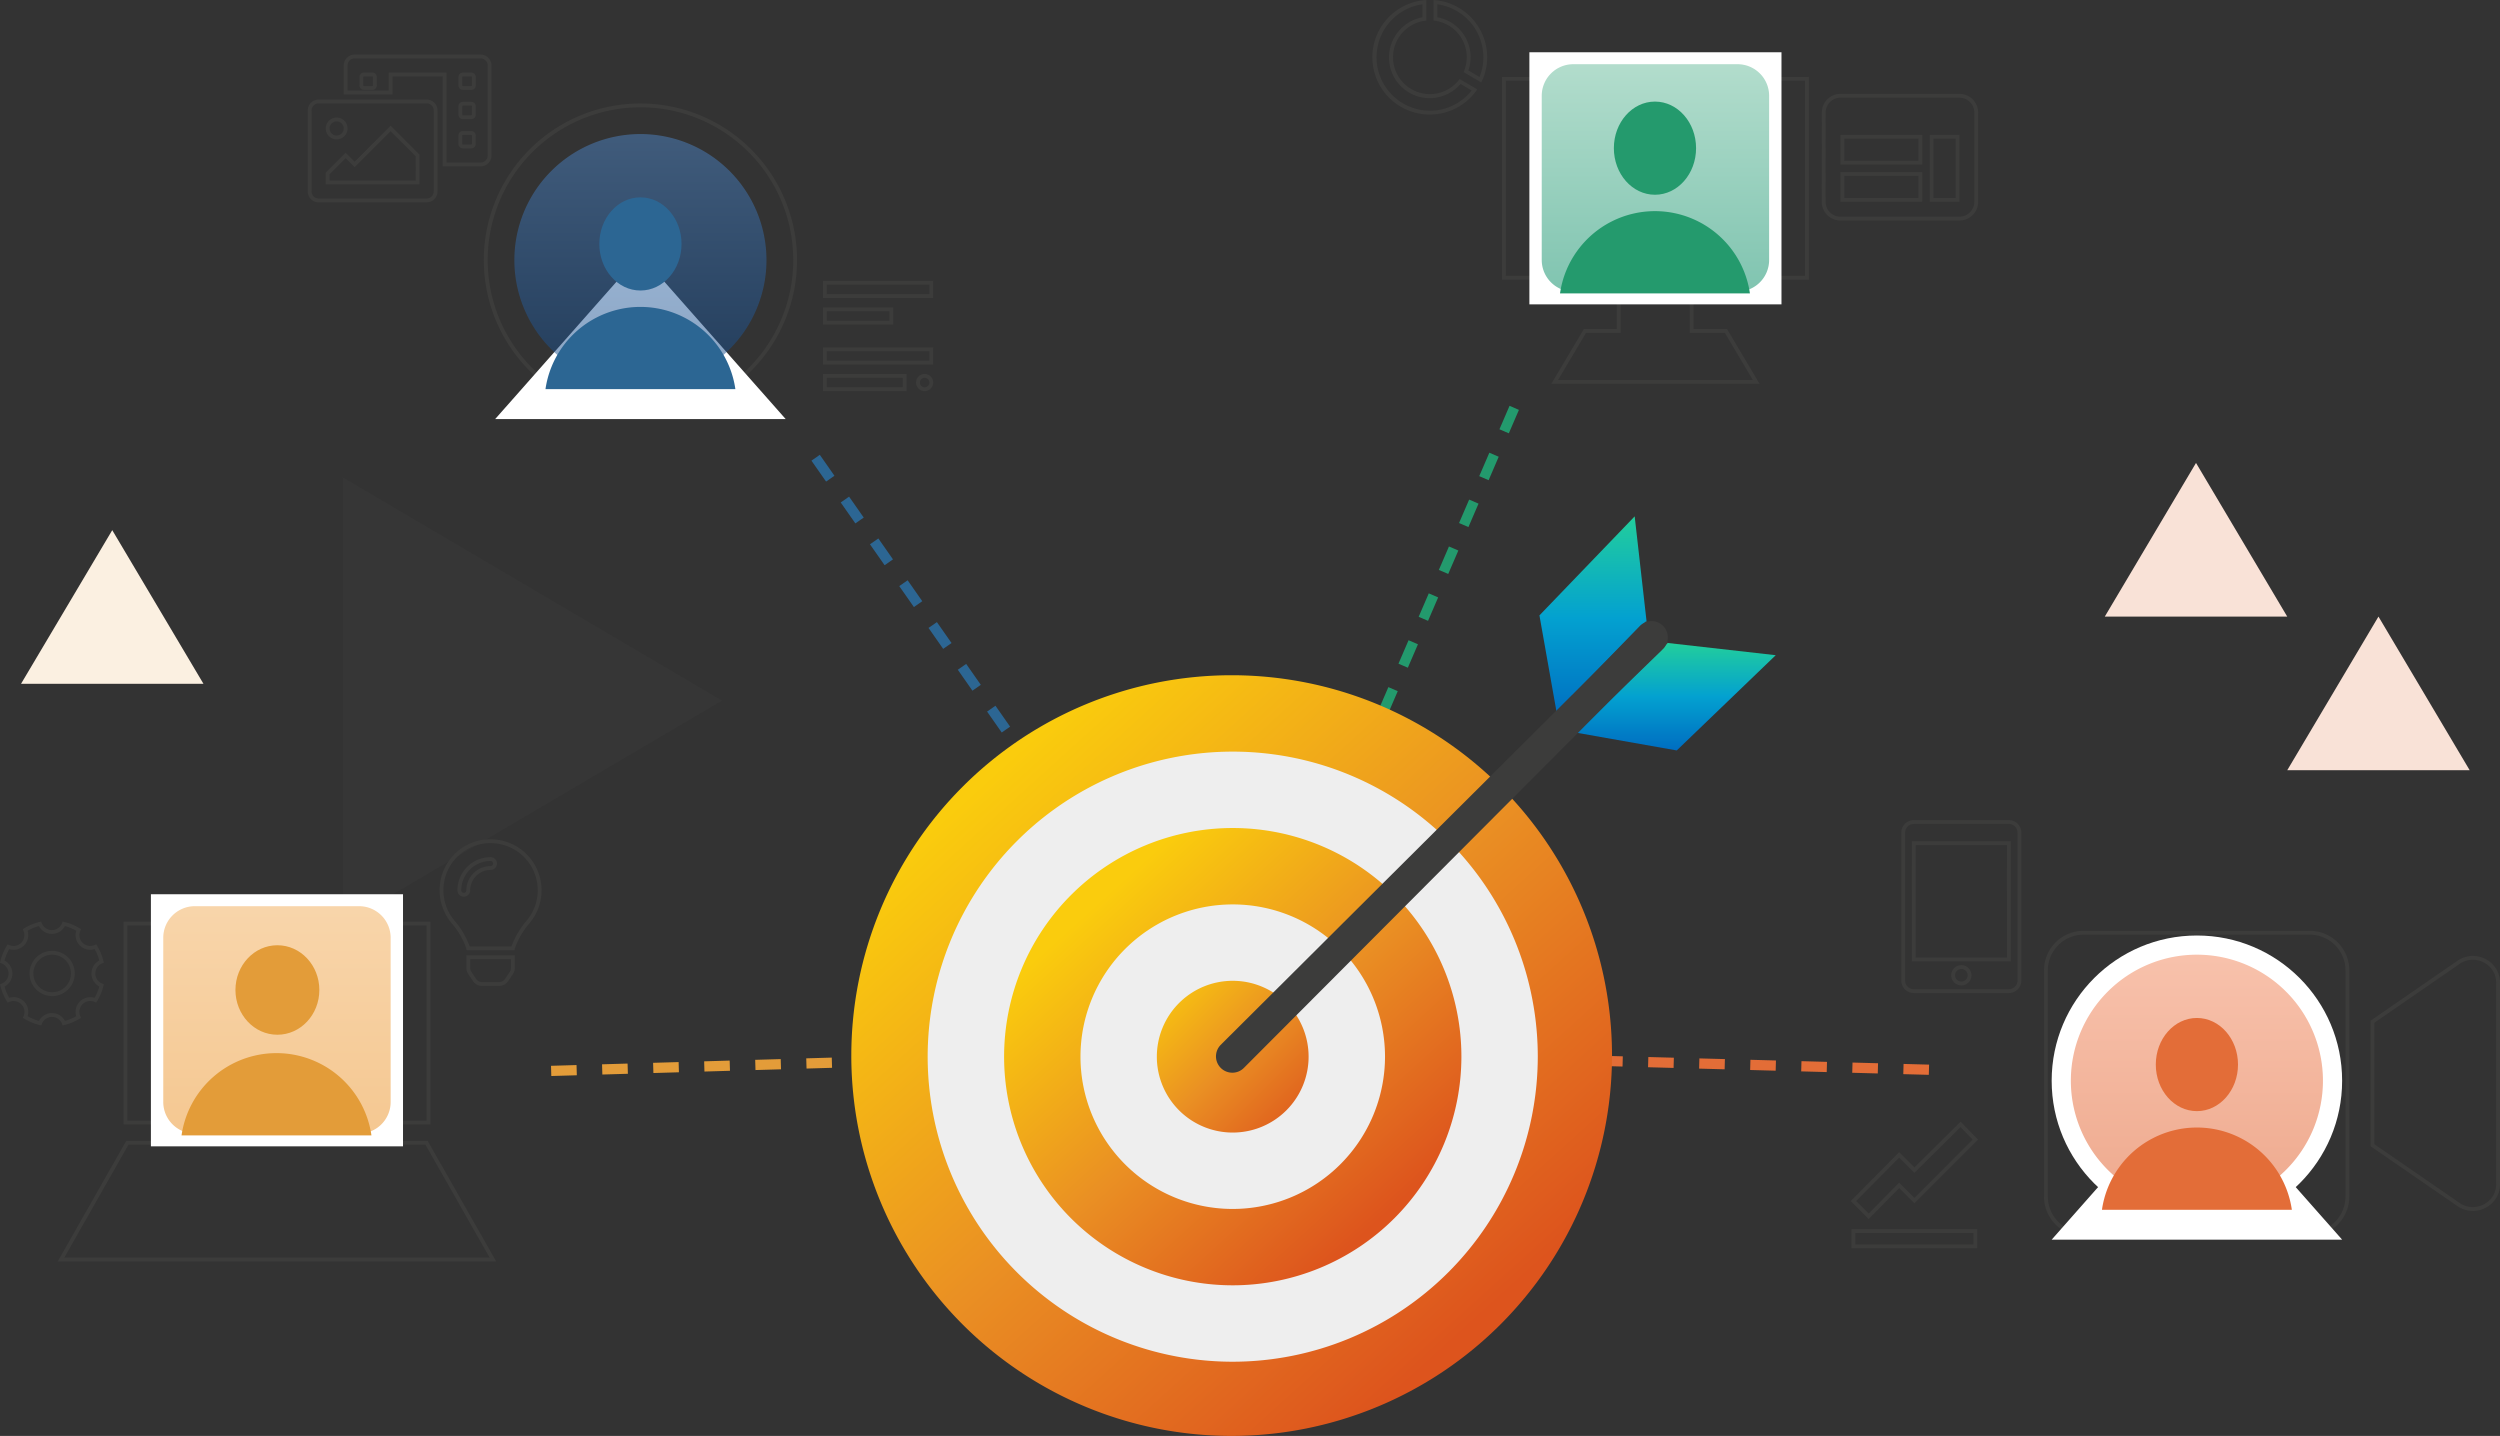 <svg xmlns="http://www.w3.org/2000/svg" xmlns:xlink="http://www.w3.org/1999/xlink" width="489.733" height="281.291" viewBox="0 0 489.733 281.291"><rect x="0" y="0" width="489.733" height="281.291" fill="#333333" stroke="none"/><defs><linearGradient id="a" x1="0.827" y1="0.842" x2="0.184" y2="0.132" gradientUnits="objectBoundingBox"><stop offset="0" stop-color="#dd541d"/><stop offset="0.5" stop-color="#ea9023"/><stop offset="1" stop-color="#facc0d"/></linearGradient><linearGradient id="b" x1="0.832" y1="0.845" x2="0.21" y2="0.159" xlink:href="#a"/><linearGradient id="c" x1="1" y1="1" x2="0" y2="0" xlink:href="#a"/><linearGradient id="d" x1="0.5" x2="0.5" y2="1" gradientUnits="objectBoundingBox"><stop offset="0" stop-color="#22ce9c"/><stop offset="0.5" stop-color="#03a1d0"/><stop offset="1" stop-color="#006dc1"/></linearGradient><linearGradient id="f" x1="0.5" x2="0.5" y2="1" gradientUnits="objectBoundingBox"><stop offset="0" stop-color="#f2ab55"/><stop offset="1" stop-color="#ea9023"/></linearGradient><linearGradient id="g" x1="0.5" x2="0.5" y2="1" gradientUnits="objectBoundingBox"><stop offset="0" stop-color="#65ba99"/><stop offset="1" stop-color="#008961"/></linearGradient><linearGradient id="h" x1="0.5" x2="0.5" y2="1" gradientUnits="objectBoundingBox"><stop offset="0" stop-color="#4e85c5"/><stop offset="1" stop-color="#134784"/></linearGradient><linearGradient id="i" x1="0.5" x2="0.5" y2="1" gradientUnits="objectBoundingBox"><stop offset="0" stop-color="#f08357"/><stop offset="1" stop-color="#dd541d"/></linearGradient></defs><g transform="translate(-736.149 -264.409)"><g transform="translate(740.268 355.094)"><g transform="translate(63.016 2.822)" opacity="0.449"><path d="M43.735,0,87.47,74.3H0Z" transform="translate(74.303 0) rotate(90)" fill="#767675" opacity="0.103"/></g><g transform="translate(443.936 30.097)"><path d="M17.87,0l17.87,30.1H0Z" fill="#f9e2d7"/></g><g transform="translate(0 13.168)"><path d="M17.87,0l17.87,30.1H0Z" fill="#fbf0e1"/></g><g transform="translate(408.195)"><path d="M17.87,0l17.87,30.1H0Z" fill="#f9e2d7"/></g></g><g transform="translate(736.59 264.823)"><path d="M.029,4.91l-.058-2,5-.146.058,2Zm10-.292-.058-2,5-.146.058,2Zm10-.292-.058-2,5-.146.058,2Zm10-.292-.058-2,5-.146.058,2Zm10-.292-.058-2,5-.146.058,2Zm10-.292-.058-2,5-.146.058,2Zm10-.292-.058-2,5-.146.058,2Zm10-.292-.058-2,5-.146.058,2Zm10-.292-.058-2,5-.146.058,2Zm10-.292-.058-2,5-.146.058,2Zm10-.292-.058-2,5-.146.058,2Zm10-.292-.058-2,5-.146.058,2Zm10-.292-.058-2,5-.146.058,2Zm10-.292-.058-2L133.889-1l.058,2Z" transform="translate(107.527 205.46)" fill="#e39c39"/><path d="M81.291,117.874l-1.826-2.609,1.638-1.147,1.826,2.609Zm-4.693-6.7-2.867-4.1,1.638-1.147,2.867,4.1Zm-5.735-8.192L68,98.881l1.638-1.147,2.867,4.1Zm-5.735-8.192-2.867-4.1L63.9,89.542l2.867,4.1Zm-5.735-8.192-2.867-4.1,1.638-1.147,2.867,4.1ZM53.66,78.4l-2.867-4.1,1.638-1.147,2.867,4.1Zm-5.735-8.192-2.867-4.1L46.7,64.965l2.867,4.1ZM42.19,62.016l-2.867-4.1,1.638-1.147,2.867,4.1Zm-5.735-8.192-2.867-4.1,1.638-1.147,2.867,4.1Zm-5.735-8.192-2.867-4.1,1.638-1.147,2.867,4.1Zm-5.735-8.192-2.867-4.1L23.758,32.2l2.867,4.1Zm-5.735-8.192-2.867-4.1L18.023,24l2.867,4.1Zm-5.735-8.192-2.867-4.1,1.638-1.147,2.867,4.1ZM7.783,12.862l-2.867-4.1L6.554,7.619l2.867,4.1ZM2.048,4.67-.819.573.819-.573l2.867,4.1Z" transform="translate(159.335 89.255)" fill="#2c6693"/><path d="M2.25,124.381.413,123.59,2.391,119l1.837.791ZM6.206,115.2l-1.837-.791,1.978-4.592,1.837.791Zm3.956-9.184-1.837-.791L10.3,100.63l1.837.791Zm3.956-9.184-1.837-.791,1.978-4.592,1.837.791Zm3.956-9.184-1.837-.791,1.978-4.592,1.837.791Zm3.956-9.184-1.837-.791,1.978-4.592,1.837.791Zm3.956-9.184-1.837-.791,1.978-4.592,1.837.791Zm3.956-9.184L28.107,59.3l1.978-4.592,1.837.791ZM33.9,50.908l-1.837-.791,1.978-4.592,1.837.791Zm3.956-9.184-1.837-.791L38,36.341l1.837.791Zm3.956-9.184-1.837-.791,1.978-4.592,1.837.791Zm3.956-9.184-1.837-.791,1.978-4.592,1.837.791Zm3.956-9.184-1.837-.791,1.978-4.592L51.7,9.58Zm3.956-9.184L51.844,4.2,53.822-.4,55.659.4Z" transform="translate(241.446 79.48)" fill="#239a6d"/><path d="M135.954,4.681l-5-.135.054-2,5,.135Zm-10-.271-5-.135.054-2,5,.135Zm-10-.271-5-.135.054-2,5,.135Zm-10-.271-5-.135.054-2,5,.135Zm-10-.271-5-.135.054-2,5,.135Zm-10-.271-5-.135.054-2,5,.135Zm-10-.271-5-.135.054-2,5,.135Zm-10-.271-5-.135.054-2,5,.135Zm-10-.271-5-.135.054-2,5,.135Zm-10-.271-5-.135.054-2,5,.135Zm-10-.271-5-.135.054-2,5,.135Zm-10-.271-5-.135.054-2,5,.135ZM16,1.433,11,1.3l.054-2,5,.135ZM6,1.163,1,1.028l.054-2,5,.135Z" transform="translate(241.446 205.458)" fill="#e36d37"/><g transform="translate(166.324 100.737)"><path d="M81.507,218.2a74.508,74.508,0,1,1,74.51-74.51,74.591,74.591,0,0,1-74.51,74.51" transform="translate(-7 -38.061)" fill="url(#a)"/><path d="M100.019,221.958A59.758,59.758,0,1,1,159.774,162.2a59.825,59.825,0,0,1-59.755,59.758" transform="translate(-25.298 -56.356)" fill="#eee"/><path d="M118.312,225.291a44.791,44.791,0,1,1,44.794-44.79,44.842,44.842,0,0,1-44.794,44.79" transform="translate(-43.592 -74.657)" fill="url(#b)"/><path d="M136.614,228.632a29.828,29.828,0,1,1,29.829-29.83,29.865,29.865,0,0,1-29.829,29.83" transform="translate(-61.893 -92.958)" fill="#eee"/><path d="M169.768,217.1a14.864,14.864,0,1,1-14.859-14.86,14.864,14.864,0,0,1,14.859,14.86" transform="translate(-80.188 -111.259)" fill="url(#c)"/><path d="M320.85,72.55l20.5,3.628,19.394-18.659-21.2-2.4Z" transform="translate(-179.655 -30.32)" fill="url(#d)"/><path d="M310.265,39.888,306.635,19.4,325.292,0l2.4,21.2Z" transform="translate(-171.835 0)" fill="url(#d)"/><path d="M56.373,112.367c-2.052,1.634-2.212,2.123-4.945,4.515l51.876,52,2.377-2.649,2.154-1.887Z" transform="translate(-31.441 -61.816)" fill="none" opacity="0.166"/><path d="M171.277,133.118h0a3.175,3.175,0,0,1-2.282.957,3.2,3.2,0,0,1-2.09-5.625l-.006-.011,83.171-82.831,4.238,4.235Z" transform="translate(-94.355 -25.09)" fill="#3c3c3b"/><path d="M5.484,84.443h0A3.175,3.175,0,0,1,3.2,85.4a3.2,3.2,0,0,1-2.09-5.625l-.006-.011L83.52,0l.757,3.274Z" transform="translate(159.952 105.917) rotate(180)" fill="#3c3c3b"/></g><g transform="translate(0 164.377)"><g transform="translate(10.871 10.385)"><path d="M.75.75V38.973H59.371V.75H.75M0,0H60.121V39.723H0Z" transform="translate(12.883 5.368)" fill="#3c3c3b"/><path d="M84.6,22.869,72.03.75H13.855L1.289,22.869H84.6m1.289.75H0L13.419,0H72.467Z" transform="translate(0 48.311)" fill="#3c3c3b"/><g transform="translate(18.25 0)"><rect width="49.385" height="49.385" transform="translate(0)" fill="#fff"/><path d="M44.359,6H12.187A6.194,6.194,0,0,0,6,12.187V44.359a6.194,6.194,0,0,0,6.187,6.187H44.359a6.194,6.194,0,0,0,6.187-6.187V12.187A6.194,6.194,0,0,0,44.359,6Z" transform="translate(-3.581 -3.662)" opacity="0.498" fill="url(#f)"/><g transform="translate(6.001 9.99)"><g transform="translate(0)"><ellipse cx="8.218" cy="8.766" rx="8.218" ry="8.766" transform="translate(10.559)" fill="#e39c39"/><path d="M37.2,16.1H0a18.792,18.792,0,0,1,37.2,0Z" transform="translate(0 21.146)" fill="#e39c39"/></g></g></g></g><path d="M16.333,4.059l.32.077a10.231,10.231,0,0,1,3,1.247l.277.171-.131.3A2.123,2.123,0,0,0,21.74,8.843a2.157,2.157,0,0,0,.868-.186l.3-.131.171.278a10.291,10.291,0,0,1,1.246,3l.076.319-.306.118a2.132,2.132,0,0,0,0,3.978l.3.119-.076.318a10.327,10.327,0,0,1-1.246,3l-.172.28-.3-.133a2.136,2.136,0,0,0-.861-.181A2.121,2.121,0,0,0,19.8,22.612l.132.3-.279.172a10.292,10.292,0,0,1-3,1.246l-.32.076-.118-.307a2.122,2.122,0,0,0-3.962,0l-.118.307-.32-.077a10.327,10.327,0,0,1-3-1.246l-.279-.172.132-.3a2.127,2.127,0,0,0-2.806-2.8l-.3.131-.171-.278a10.292,10.292,0,0,1-1.246-3l-.076-.318.3-.119a2.128,2.128,0,0,0,0-3.973l-.307-.118.076-.32a10.518,10.518,0,0,1,1.24-3.006l.172-.285.3.137a2.078,2.078,0,0,0,.864.184,2.111,2.111,0,0,0,1.5-.62,2.136,2.136,0,0,0,.44-2.369l-.134-.3.28-.172a10.292,10.292,0,0,1,3-1.246l.32-.076.118.307a2.127,2.127,0,0,0,3.972,0Zm-2.1,2.423a2.9,2.9,0,0,1-2.547-1.54,9.537,9.537,0,0,0-2.221.922,2.894,2.894,0,0,1-.713,2.89,2.883,2.883,0,0,1-2.889.71,9.765,9.765,0,0,0-.918,2.224,2.9,2.9,0,0,1,1.54,2.547,2.862,2.862,0,0,1-1.535,2.547A9.537,9.537,0,0,0,5.869,19a2.873,2.873,0,0,1,3.6,3.6,9.572,9.572,0,0,0,2.223.923,2.872,2.872,0,0,1,5.084,0,9.537,9.537,0,0,0,2.222-.922,2.871,2.871,0,0,1,2.746-3.724A2.914,2.914,0,0,1,22.59,19a9.572,9.572,0,0,0,.923-2.223,2.882,2.882,0,0,1,.005-5.1A9.537,9.537,0,0,0,22.6,9.461a2.872,2.872,0,0,1-3.6-3.6,9.476,9.476,0,0,0-2.217-.922A2.9,2.9,0,0,1,14.23,6.481ZM14.275,9.8a4.429,4.429,0,1,1-4.429,4.429A4.434,4.434,0,0,1,14.275,9.8Zm0,8.108A3.679,3.679,0,1,0,10.6,14.225,3.683,3.683,0,0,0,14.275,17.9Z" transform="translate(-4.5 11.675)" fill="#3c3c3b"/><path d="M11.3,28.341H7.928a2.118,2.118,0,0,1-1.767-.947l-.933-1.4a2.116,2.116,0,0,1-.356-1.173l0-2.47h9.489l0,2.47A2.116,2.116,0,0,1,14,25.991l-.933,1.4A2.118,2.118,0,0,1,11.3,28.341ZM5.62,23.1l0,1.719a1.369,1.369,0,0,0,.23.759l.934,1.4a1.369,1.369,0,0,0,1.143.613H11.3a1.369,1.369,0,0,0,1.143-.613l.934-1.4a1.368,1.368,0,0,0,.23-.759l0-1.719Zm8.691-1.747h-9.4l-.049-.318,0-.019A15.36,15.36,0,0,0,2.1,16.184,10.009,10.009,0,0,1,2.432,2.647,9.868,9.868,0,0,1,9.582-.375h.031a9.983,9.983,0,0,1,7.516,16.559,15.36,15.36,0,0,0-2.766,4.828l0,.02ZM5.52,20.6h8.187a16.376,16.376,0,0,1,2.858-4.91A9.233,9.233,0,0,0,9.613.375H9.584A9.124,9.124,0,0,0,2.972,3.167,9.259,9.259,0,0,0,2.661,15.69,16.376,16.376,0,0,1,5.52,20.6ZM4.37,10.862A1.25,1.25,0,0,1,3.121,9.613,6.5,6.5,0,0,1,9.613,3.121a1.249,1.249,0,0,1,0,2.5A4,4,0,0,0,5.619,9.613,1.25,1.25,0,0,1,4.37,10.862ZM9.613,3.871A5.749,5.749,0,0,0,3.871,9.613a.5.5,0,0,0,1,0A4.75,4.75,0,0,1,9.613,4.869a.5.5,0,0,0,0-1Z" transform="translate(86.047 0)" fill="#3c3c3b"/></g><g transform="translate(268.816)"><g transform="translate(24.971 9.824)"><path d="M.75.75V38.973H59.371V.75H.75M0,0H60.121V39.723H0Z" transform="translate(0 4.831)" fill="#3c3c3b"/><path d="M39.478,21.643l-5.484-9.237H27.113V.75H13.582V12.407H6.8L1.317,21.643H39.478m1.318.75H0L6.374,11.657h6.458V0H27.863V11.657h6.558Z" transform="translate(9.663 42.559)" fill="#3c3c3b"/><g transform="translate(5.368 0)"><rect width="49.385" height="49.385" transform="translate(0)" fill="#fff"/><path d="M44.359,6H12.187A6.194,6.194,0,0,0,6,12.187V44.359a6.194,6.194,0,0,0,6.187,6.187H44.359a6.194,6.194,0,0,0,6.187-6.187V12.187A6.194,6.194,0,0,0,44.359,6Z" transform="translate(-3.581 -3.662)" opacity="0.498" fill="url(#g)"/><g transform="translate(6.001 9.662)"><g transform="translate(0)"><ellipse cx="8.052" cy="9.125" rx="8.052" ry="9.125" transform="translate(10.548)" fill="#249a6d"/><path d="M37.2,16.1H0a18.792,18.792,0,0,1,37.2,0Z" transform="translate(0 21.474)" fill="#249a6d"/></g></g></g></g><path d="M14.561,2.661l.412.041a11.233,11.233,0,0,1,10.1,11.17,11.035,11.035,0,0,1-.988,4.571l-.172.381-3.454-2.033.112-.3a7.375,7.375,0,0,0,.5-2.623,7.216,7.216,0,0,0-6.189-7.138l-.321-.046ZM23.57,17.749a10.269,10.269,0,0,0,.757-3.877A10.484,10.484,0,0,0,15.311,3.5V6.045a7.947,7.947,0,0,1,6.073,10.418ZM13.141,2.661V6.688l-.321.046a7.216,7.216,0,0,0,1.031,14.359,7.163,7.163,0,0,0,5.621-2.7l.2-.254,3.459,2.035-.246.335A11.2,11.2,0,0,1,13.84,25.1,11.226,11.226,0,0,1,12.729,2.7Zm-.75,3.384V3.5A10.477,10.477,0,0,0,13.84,24.348a10.338,10.338,0,0,0,4.807-1.168,10.58,10.58,0,0,0,3.384-2.787l-2.182-1.284a7.965,7.965,0,1,1-12-10.476A8,8,0,0,1,12.391,6.045Z" transform="translate(-3 -3.075)" fill="#3c3c3b"/><path d="M5.914,6a2.91,2.91,0,0,0-2.9,2.914L3,26.4A2.922,2.922,0,0,0,5.914,29.31h23.31A2.922,2.922,0,0,0,32.137,26.4V8.914A2.922,2.922,0,0,0,29.223,6H5.914M21.939,19.112H5.914V13.284H21.939v5.827M29.223,26.4H23.4V13.284h5.827V26.4m-7.284,0H5.914V20.568H21.939V26.4M5.914,5.25h23.31a3.668,3.668,0,0,1,3.664,3.664V26.4a3.668,3.668,0,0,1-3.664,3.664H5.914A3.668,3.668,0,0,1,2.25,26.4L2.265,8.913A3.66,3.66,0,0,1,5.914,5.25Zm15.275,8.784H6.664v4.327H21.189Zm7.284,0H24.146V25.646h4.327Zm-7.284,7.284H6.664v4.327H21.189Z" transform="translate(85.361 12.722)" fill="#3c3c3b"/></g><g transform="translate(60.22 10.652)"><g transform="translate(34.113 9.206)"><path d="M30.68.75A29.938,29.938,0,0,0,19.03,58.258,29.938,29.938,0,0,0,42.33,3.1,29.742,29.742,0,0,0,30.68.75m0-.75A30.68,30.68,0,1,1,0,30.68,30.68,30.68,0,0,1,30.68,0Z" transform="translate(0)" fill="#3c3c3b"/><path d="M28.45,0,56.9,32.208H0Z" transform="translate(2.23 29.608)" fill="#fff"/><path d="M24.692,0A24.692,24.692,0,1,1,0,24.692,24.692,24.692,0,0,1,24.692,0Z" transform="translate(5.988 5.989)" opacity="0.501" fill="url(#h)"/><g transform="translate(12.082 18.388)"><g transform="translate(0 0)"><ellipse cx="8.052" cy="9.125" rx="8.052" ry="9.125" transform="translate(10.548)" fill="#2c6693"/><path d="M37.2,16.1H0a18.792,18.792,0,0,1,37.2,0Z" transform="translate(0 21.474)" fill="#2c6693"/></g></g></g><path d="M8.812-.375H33.485a2.14,2.14,0,0,1,2.137,2.137V19.386a2.14,2.14,0,0,1-2.137,2.137H26.061V3.9H16.237V7.425H6.675V1.762A2.14,2.14,0,0,1,8.812-.375ZM33.485,20.774a1.389,1.389,0,0,0,1.387-1.387V1.762A1.389,1.389,0,0,0,33.485.375H8.812A1.389,1.389,0,0,0,7.425,1.762V6.675h8.062V3.15H26.811V20.774ZM10.629,3.15h1.652a.872.872,0,0,1,.871.871V5.673a.872.872,0,0,1-.871.871H10.629a.872.872,0,0,1-.871-.871V4.02A.872.872,0,0,1,10.629,3.15Zm1.652,2.644a.121.121,0,0,0,.121-.121V4.02a.121.121,0,0,0-.121-.121H10.629a.121.121,0,0,0-.121.121V5.673a.121.121,0,0,0,.121.121ZM30.016,3.15h1.652a.872.872,0,0,1,.871.871V5.673a.872.872,0,0,1-.871.871H30.016a.872.872,0,0,1-.871-.871V4.02A.872.872,0,0,1,30.016,3.15Zm1.652,2.644a.121.121,0,0,0,.121-.121V4.02a.121.121,0,0,0-.121-.121H30.016a.121.121,0,0,0-.121.121V5.673a.121.121,0,0,0,.121.121ZM1.762,8.437H22.911a2.14,2.14,0,0,1,2.137,2.137V26.436a2.14,2.14,0,0,1-2.137,2.137H1.762A2.14,2.14,0,0,1-.375,26.436V10.574A2.14,2.14,0,0,1,1.762,8.437ZM22.911,27.823A1.389,1.389,0,0,0,24.3,26.436V10.574a1.389,1.389,0,0,0-1.387-1.387H1.762A1.389,1.389,0,0,0,.375,10.574V26.436a1.389,1.389,0,0,0,1.387,1.387Zm7.1-18.946h1.652a.872.872,0,0,1,.871.871V11.4a.872.872,0,0,1-.871.871H30.016a.872.872,0,0,1-.871-.871V9.748A.872.872,0,0,1,30.016,8.878Zm1.652,2.644a.121.121,0,0,0,.121-.121V9.748a.121.121,0,0,0-.121-.121H30.016a.121.121,0,0,0-.121.121V11.4a.121.121,0,0,0,.121.121Zm-26.381.441A2.137,2.137,0,1,1,3.15,14.1,2.14,2.14,0,0,1,5.287,11.962Zm0,3.525A1.387,1.387,0,1,0,3.9,14.1,1.389,1.389,0,0,0,5.287,15.487Zm10.574-1.918,5.662,5.662v5.818H3.15V22.756l3.9-3.9,1.762,1.762Zm4.912,5.973L15.862,14.63l-7.05,7.05L7.05,19.917,3.9,23.067V24.3H20.774Zm9.242-4.936h1.652a.872.872,0,0,1,.871.871v1.652a.872.872,0,0,1-.871.871H30.016a.872.872,0,0,1-.871-.871V15.476A.872.872,0,0,1,30.016,14.605Zm1.652,2.644a.121.121,0,0,0,.121-.121V15.476a.121.121,0,0,0-.121-.121H30.016a.121.121,0,0,0-.121.121v1.652a.121.121,0,0,0,.121.121Z" transform="translate(0 0)" fill="#3c3c3b"/><path d="M-.375-.375H21.22V2.981H-.375ZM20.47.375H.375V2.231H20.47ZM-.375,4.836H13.4V8.192H-.375Zm13.028.75H.375V7.442H12.653ZM-.375,12.653H21.22v3.356H-.375Zm20.845.75H.375v1.856H20.47ZM-.375,17.864H16.009V21.22H-.375Zm15.634.75H.375V20.47H15.259Zm4.283-.75a1.678,1.678,0,1,1-1.678,1.678A1.66,1.66,0,0,1,19.542,17.864Zm0,2.606a.928.928,0,1,0-.928-.928A.918.918,0,0,0,19.542,20.47Z" transform="translate(100.928 44.328)" fill="#3c3c3b"/></g><g transform="translate(362.635 160.621)"><path d="M7.35,4.125H51.7a7.734,7.734,0,0,1,7.725,7.725V56.2A7.734,7.734,0,0,1,51.7,63.923H7.35A7.734,7.734,0,0,1-.375,56.2V11.85A7.734,7.734,0,0,1,7.35,4.125ZM51.7,63.173A6.983,6.983,0,0,0,58.673,56.2V11.85A6.983,6.983,0,0,0,51.7,4.875H7.35A6.983,6.983,0,0,0,.375,11.85V56.2A6.983,6.983,0,0,0,7.35,63.173ZM83.628,9.041h0A5.457,5.457,0,0,1,87.316,10.5a5.1,5.1,0,0,1,1.63,3.767v39.5a5.105,5.105,0,0,1-1.632,3.772,5.457,5.457,0,0,1-3.686,1.454,5.307,5.307,0,0,1-3.02-.95L63.593,46.323v-24.6L80.609,9.988A5.325,5.325,0,0,1,83.628,9.041Zm0,49.2A4.7,4.7,0,0,0,86.8,56.991,4.363,4.363,0,0,0,88.2,53.768v-39.5A4.36,4.36,0,0,0,86.8,11.045a4.7,4.7,0,0,0-3.176-1.254,4.577,4.577,0,0,0-2.595.815L64.343,22.119v23.81l16.691,11.5A4.561,4.561,0,0,0,83.629,58.244Z" transform="translate(37.71 17.185)" fill="#3c3c3b"/><path d="M8.5,1.553H27.126A2.448,2.448,0,0,1,29.571,4V32.977a2.448,2.448,0,0,1-2.445,2.445H8.5a2.448,2.448,0,0,1-2.445-2.445V4A2.448,2.448,0,0,1,8.5,1.553ZM27.126,34.672a1.7,1.7,0,0,0,1.695-1.695V4A1.7,1.7,0,0,0,27.126,2.3H8.5A1.7,1.7,0,0,0,6.8,4V32.977A1.7,1.7,0,0,0,8.5,34.672Zm-19-28.979H27.5V29.212H8.122Zm18.629.75H8.872V28.462H26.751Zm-8.94,23.514a1.985,1.985,0,1,1-1.985,1.985A1.987,1.987,0,0,1,17.811,29.957Zm0,3.22a1.235,1.235,0,1,0-1.235-1.235A1.236,1.236,0,0,0,17.811,33.177Z" transform="translate(3.323 -1.928)" fill="#3c3c3b"/><g transform="translate(38.831 22.222)"><ellipse cx="28.45" cy="28.45" rx="28.45" ry="28.45" transform="translate(0 0)" fill="#fff"/><path d="M28.45,0,56.9,32.208H0Z" transform="translate(0 27.376)" fill="#fff"/><path d="M24.692,0A24.692,24.692,0,1,1,0,24.692,24.692,24.692,0,0,1,24.692,0Z" transform="translate(3.758 3.758)" opacity="0.499" fill="url(#i)"/><g transform="translate(9.851 16.156)"><g transform="translate(0 0)"><ellipse cx="8.052" cy="9.125" rx="8.052" ry="9.125" transform="translate(10.548)" fill="#e36d38"/><path d="M37.2,16.1H0a18.792,18.792,0,0,1,37.2,0Z" transform="translate(0 21.474)" fill="#e36d38"/></g></g></g><path d="M20.992-.533l3.417,3.522L11.941,15.457,8.958,12.473l-5.97,6.06L-.529,15.017,8.954,5.439l2.988,2.988Zm2.364,3.514L20.981.533,11.94,9.485,8.957,6.5.529,15.014l2.454,2.454,5.97-6.06L11.941,14.4ZM-.375,20.522H24.257v3.735H-.375Zm23.882.75H.375v2.235H23.507Z" transform="translate(0 59.225)" fill="#3c3c3b"/></g></g></g></svg>